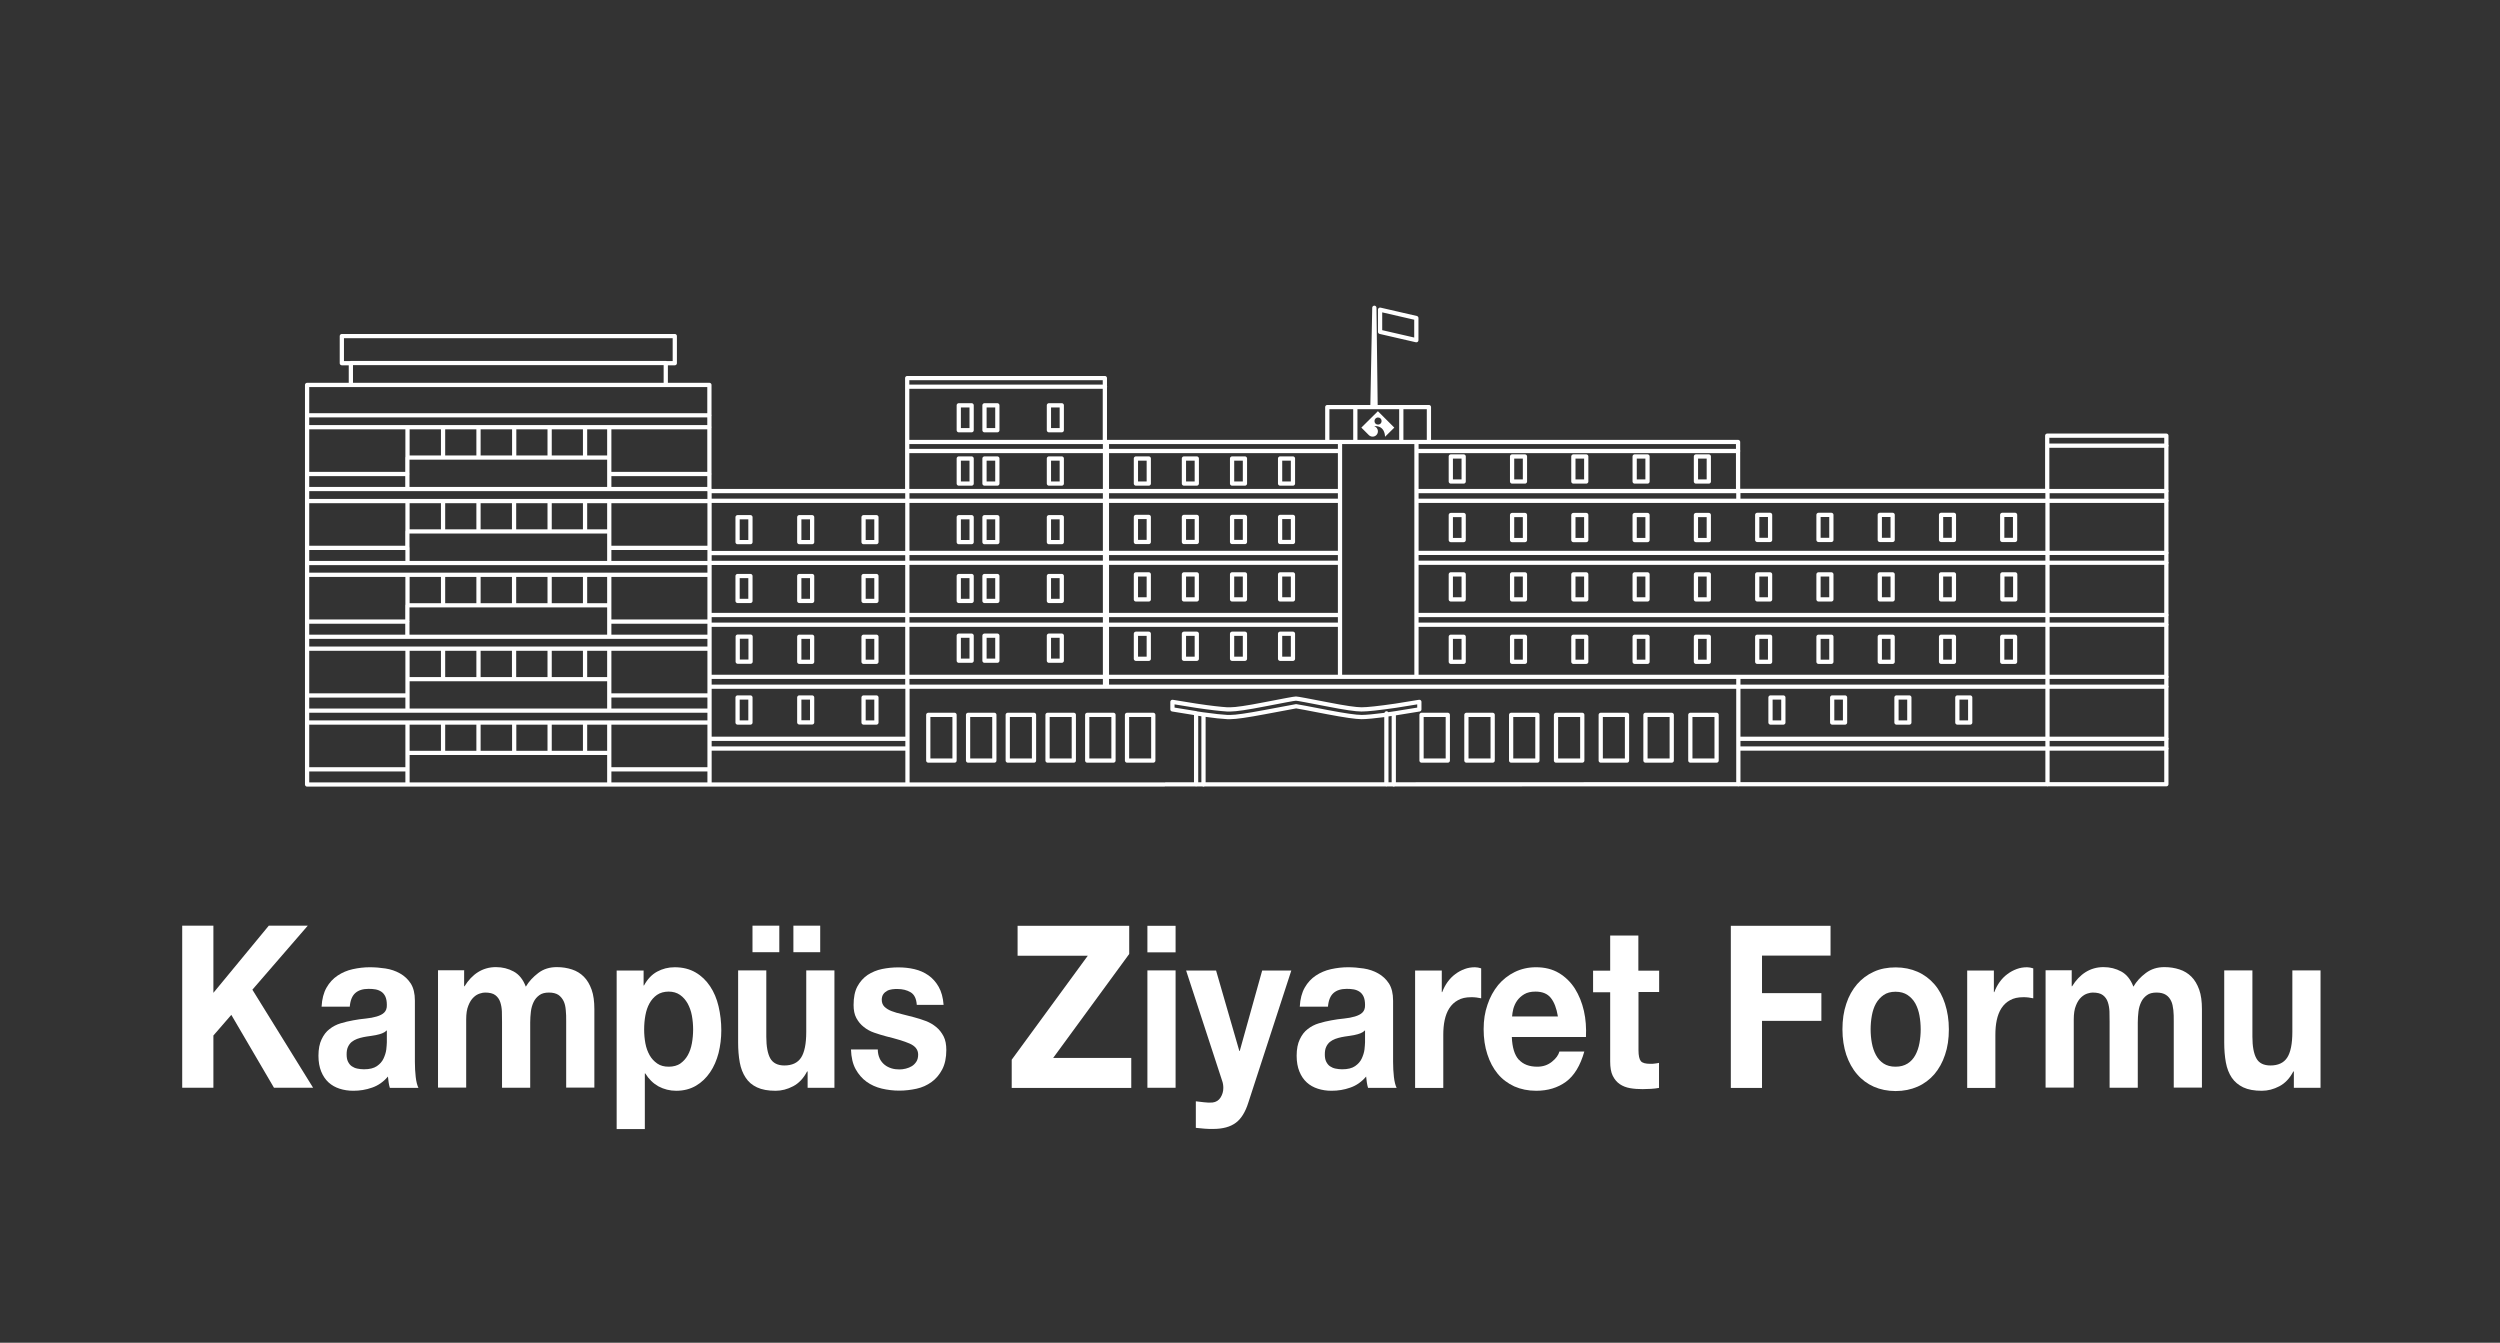 <?xml version="1.0" encoding="UTF-8"?>
<svg id="Layer_1" data-name="Layer 1" xmlns="http://www.w3.org/2000/svg" viewBox="0 0 182.76 98.16">
  <rect x="0" y="0" width="182.76" height="98.16" fill="#333333" stroke="none"/>
  <defs>
    <style>
      .cls-1 {
        fill-rule: evenodd;
      }

      .cls-1, .cls-2 {
        fill: #fff;
      }

      .cls-3 {
        fill: none;
        stroke: #fff;
        stroke-linecap: round;
        stroke-linejoin: round;
        stroke-width: .31px;
      }
    </style>
  </defs>
  <g>
    <path class="cls-2" d="M15.6,67.67v4.91l4.05-4.91h2.85l-4.05,4.68,4.44,7.17h-2.86l-3.12-5.33-1.31,1.51v3.82h-2.28v-11.85h2.28Z"/>
    <path class="cls-2" d="M23.51,73.58c.03-.55.15-1.01.36-1.38s.48-.66.81-.88.7-.38,1.11-.47c.41-.09.83-.14,1.24-.14.38,0,.76.03,1.15.09.39.06.74.18,1.06.36.32.18.58.42.79.74.2.32.3.73.3,1.25v4.47c0,.39.02.76.06,1.11.04.35.11.62.2.8h-2.09c-.04-.13-.07-.27-.09-.41-.02-.14-.04-.28-.05-.42-.33.39-.72.66-1.16.81-.45.16-.9.23-1.37.23-.36,0-.69-.05-1-.15-.31-.1-.58-.25-.81-.46s-.41-.48-.54-.8-.2-.7-.2-1.15c0-.49.08-.89.23-1.2.15-.32.34-.57.58-.75.24-.19.51-.33.81-.42.31-.09.61-.17.92-.22.31-.06.61-.1.92-.13.3-.03.57-.08.8-.15s.42-.16.55-.29c.13-.13.2-.31.19-.56,0-.25-.04-.46-.11-.61-.07-.15-.17-.27-.29-.35s-.26-.14-.42-.17c-.16-.03-.33-.04-.52-.04-.41,0-.73.1-.96.3s-.37.53-.41,1h-2.06ZM28.27,75.33c-.09.09-.2.16-.33.21-.13.05-.27.09-.42.12s-.31.06-.47.08c-.17.02-.33.05-.49.08-.16.03-.31.08-.46.13-.15.06-.28.13-.39.22-.11.09-.2.21-.27.36s-.1.33-.1.55c0,.21.03.39.1.53s.16.26.28.34.25.14.41.17c.15.03.31.05.48.05.41,0,.72-.08.94-.23s.39-.34.49-.56.17-.43.2-.66c.02-.22.04-.4.04-.53v-.88Z"/>
    <path class="cls-2" d="M33.93,70.94v1.16h.03c.27-.44.6-.79.98-1.03.38-.24.82-.37,1.31-.37s.91.11,1.3.32c.39.21.69.58.89,1.11.22-.38.53-.71.91-1,.38-.29.83-.43,1.36-.43.4,0,.76.06,1.1.17.34.11.63.29.87.53s.43.56.57.95c.14.39.2.87.2,1.42v5.74h-2.06v-4.86c0-.29,0-.56-.03-.81-.02-.25-.07-.48-.16-.66s-.22-.34-.38-.45c-.17-.11-.4-.17-.69-.17s-.53.06-.7.19c-.18.13-.32.29-.42.5-.1.21-.17.44-.2.7-.03.26-.05.52-.05.79v4.78h-2.06v-4.81c0-.25,0-.51-.01-.76s-.05-.48-.12-.69c-.07-.21-.19-.38-.36-.51-.17-.13-.42-.19-.75-.19-.1,0-.23.02-.38.07-.16.05-.32.14-.46.28-.15.14-.28.34-.38.6-.11.26-.16.6-.16,1.02v4.98h-2.06v-8.58h1.95Z"/>
    <path class="cls-2" d="M47.05,70.94v1.1h.03c.25-.46.57-.8.96-1.01.39-.21.81-.32,1.28-.32.59,0,1.1.13,1.53.38.43.25.78.59,1.06,1.01.28.42.49.91.62,1.47.13.56.2,1.14.2,1.75,0,.58-.07,1.13-.2,1.66-.14.53-.34,1-.62,1.41-.28.41-.62.74-1.03.98-.41.24-.89.37-1.45.37-.46,0-.89-.11-1.29-.32-.39-.22-.71-.53-.97-.95h-.03v4.07h-2.06v-11.59h1.96ZM49.73,77.75c.23-.16.41-.36.55-.61s.24-.54.3-.87c.06-.33.09-.67.09-1.01s-.03-.68-.09-1.01c-.06-.33-.17-.63-.31-.89-.15-.26-.33-.47-.56-.63-.23-.16-.51-.24-.83-.24s-.62.08-.85.24c-.23.16-.41.37-.55.62-.14.25-.24.55-.3.88s-.09.67-.09,1.03.03.68.09,1.01c.06.33.17.62.31.87.14.25.33.45.56.61s.51.23.84.23.62-.08.85-.23Z"/>
    <path class="cls-2" d="M59.04,79.53v-1.2h-.04c-.26.5-.6.86-1.02,1.08s-.84.33-1.28.33c-.55,0-1-.08-1.36-.25s-.63-.4-.83-.71c-.2-.3-.35-.67-.43-1.11-.08-.44-.12-.92-.12-1.45v-5.28h2.06v4.85c0,.71.1,1.24.29,1.58s.54.52,1.03.52c.56,0,.97-.19,1.22-.57s.38-1.01.38-1.88v-4.5h2.06v8.58h-1.96ZM56.97,67.67v1.94h-1.96v-1.94h1.96ZM59.96,67.67v1.94h-1.96v-1.94h1.96Z"/>
    <path class="cls-2" d="M64.31,77.39c.09.18.21.33.36.45.15.12.31.2.5.26.19.06.39.08.59.08.14,0,.3-.02.46-.06.16-.04.31-.1.44-.18.13-.08.24-.19.33-.33.09-.14.13-.31.13-.52,0-.35-.21-.62-.62-.8-.41-.18-.99-.35-1.72-.53-.3-.08-.59-.17-.88-.27-.29-.1-.54-.24-.76-.42-.22-.17-.4-.39-.54-.65-.14-.26-.2-.58-.2-.95,0-.55.09-1.01.28-1.36.19-.35.44-.63.75-.84.31-.2.66-.35,1.05-.43.39-.08.78-.12,1.19-.12s.8.04,1.18.13c.38.09.72.24,1.02.45s.55.49.75.84.32.79.36,1.32h-1.96c-.03-.45-.18-.76-.45-.92-.27-.16-.59-.24-.96-.24-.12,0-.24,0-.38.02-.13.02-.26.05-.37.11s-.21.14-.28.24c-.08.11-.12.25-.12.42,0,.21.07.38.2.51.14.13.31.24.53.32s.47.16.75.22c.28.07.57.14.86.22.3.08.59.17.88.28.29.11.54.26.76.44s.4.41.54.68c.14.27.2.61.2,1,0,.56-.1,1.04-.3,1.42-.2.38-.46.69-.78.92s-.68.4-1.1.49c-.41.09-.83.14-1.26.14s-.86-.05-1.28-.15-.79-.27-1.11-.5c-.32-.23-.59-.54-.8-.92-.21-.38-.32-.86-.34-1.44h1.96c0,.25.05.47.14.66Z"/>
    <path class="cls-2" d="M79.52,69.87h-5.13v-2.19h8.16v2.06l-5.56,7.6h5.71v2.19h-8.74v-2.06l5.56-7.6Z"/>
    <path class="cls-2" d="M83.88,69.62v-1.94h2.06v1.94h-2.06ZM85.94,70.94v8.58h-2.06v-8.58h2.06Z"/>
    <path class="cls-2" d="M90.34,82.08c-.4.3-.95.45-1.66.45-.21,0-.42,0-.63-.02s-.42-.04-.63-.06v-1.94c.19.02.39.04.6.07s.41.03.61.02c.27-.03.47-.16.6-.37.13-.21.2-.44.2-.7,0-.19-.03-.37-.09-.53l-2.63-8.05h2.19l1.7,5.88h.03l1.64-5.88h2.13l-3.14,9.65c-.22.7-.53,1.2-.93,1.49Z"/>
    <path class="cls-2" d="M95.02,73.58c.03-.55.15-1.01.36-1.38s.48-.66.81-.88.7-.38,1.11-.47c.41-.09.83-.14,1.24-.14.38,0,.76.03,1.15.09.39.06.74.18,1.06.36.32.18.58.42.79.74.2.32.3.73.3,1.25v4.47c0,.39.02.76.06,1.11.04.35.11.62.2.8h-2.09c-.04-.13-.07-.27-.09-.41-.02-.14-.04-.28-.05-.42-.33.39-.72.66-1.16.81-.45.16-.9.23-1.37.23-.36,0-.69-.05-1-.15-.31-.1-.58-.25-.81-.46s-.41-.48-.54-.8-.2-.7-.2-1.15c0-.49.08-.89.23-1.2.15-.32.34-.57.58-.75.24-.19.51-.33.81-.42.31-.09.61-.17.92-.22.31-.06.61-.1.92-.13.3-.03.57-.08.8-.15s.42-.16.55-.29c.13-.13.2-.31.19-.56,0-.25-.04-.46-.11-.61-.07-.15-.17-.27-.29-.35s-.26-.14-.42-.17c-.16-.03-.33-.04-.52-.04-.41,0-.73.1-.96.3s-.37.53-.41,1h-2.06ZM99.78,75.33c-.09.09-.2.16-.33.21-.13.05-.27.09-.42.12s-.31.06-.47.08c-.17.02-.33.05-.49.08-.16.03-.31.08-.46.13-.15.06-.28.13-.39.22-.11.09-.2.21-.27.36s-.1.33-.1.55c0,.21.03.39.1.53s.16.26.28.34.25.14.41.17c.15.03.31.05.48.05.41,0,.72-.08.94-.23s.39-.34.49-.56.17-.43.2-.66c.02-.22.04-.4.04-.53v-.88Z"/>
    <path class="cls-2" d="M105.4,70.94v1.59h.03c.1-.27.23-.51.39-.74.17-.23.35-.42.57-.58.21-.16.44-.28.68-.37s.49-.13.76-.13c.13,0,.29.03.45.08v2.19c-.1-.02-.21-.04-.35-.06-.14-.02-.27-.02-.39-.02-.38,0-.7.07-.96.22-.26.14-.47.34-.63.59-.16.25-.27.54-.34.87s-.1.69-.1,1.08v3.87h-2.06v-8.58h1.96Z"/>
    <path class="cls-2" d="M111.04,77.47c.31.34.76.51,1.34.51.42,0,.77-.12,1.07-.36.3-.24.48-.49.55-.75h1.82c-.29,1.03-.74,1.77-1.34,2.21s-1.33.66-2.18.66c-.59,0-1.12-.11-1.6-.32-.47-.22-.88-.52-1.21-.92s-.58-.87-.76-1.43c-.18-.55-.27-1.16-.27-1.83s.09-1.24.28-1.79c.18-.55.45-1.03.78-1.44.34-.4.74-.72,1.21-.95s.99-.35,1.56-.35c.64,0,1.2.14,1.67.42.47.28.86.66,1.17,1.14.3.48.52,1.02.66,1.63s.18,1.25.15,1.91h-5.42c.03.76.2,1.32.51,1.66ZM113.37,72.95c-.25-.31-.62-.46-1.12-.46-.33,0-.6.06-.82.19-.22.13-.39.29-.52.47s-.22.39-.28.6c-.05.21-.08.4-.09.56h3.35c-.1-.6-.27-1.05-.52-1.36Z"/>
    <path class="cls-2" d="M121.29,70.94v1.58h-1.51v4.25c0,.4.06.66.17.8s.35.2.7.2c.12,0,.23,0,.33-.02.11-.01.21-.03.3-.05v1.83c-.17.03-.37.06-.58.07s-.42.02-.62.02c-.32,0-.62-.02-.91-.07-.29-.05-.54-.15-.75-.29s-.39-.35-.52-.61-.19-.61-.19-1.05v-5.06h-1.25v-1.58h1.25v-2.57h2.06v2.57h1.51Z"/>
    <path class="cls-2" d="M133.82,67.67v2.19h-5.01v2.74h4.34v2.03h-4.34v4.9h-2.28v-11.85h7.29Z"/>
    <path class="cls-2" d="M134.97,73.38c.18-.56.45-1.03.79-1.43.34-.39.75-.7,1.22-.91.47-.22,1.01-.32,1.6-.32s1.12.11,1.6.32.89.52,1.23.91c.34.39.6.87.78,1.43.18.56.28,1.18.28,1.87s-.09,1.31-.28,1.86c-.18.55-.45,1.03-.78,1.42-.34.39-.75.7-1.23.91s-1.01.32-1.6.32-1.12-.11-1.6-.32c-.47-.21-.88-.51-1.22-.91-.34-.39-.6-.87-.79-1.42-.18-.55-.28-1.17-.28-1.86s.09-1.31.28-1.87ZM136.84,76.25c.06.33.16.62.3.88.14.26.33.47.56.62s.52.23.87.23.64-.08.88-.23.43-.36.57-.62c.14-.26.24-.55.3-.88.06-.33.09-.66.09-1s-.03-.68-.09-1.01c-.06-.33-.16-.62-.3-.88-.14-.25-.33-.46-.57-.62-.24-.16-.53-.24-.88-.24s-.64.08-.87.24c-.23.16-.42.37-.56.62-.14.25-.24.55-.3.88-.06.33-.09.67-.09,1.01s.03.68.09,1Z"/>
    <path class="cls-2" d="M145.76,70.94v1.59h.03c.1-.27.23-.51.39-.74.17-.23.35-.42.57-.58.21-.16.44-.28.68-.37s.49-.13.76-.13c.13,0,.29.03.45.08v2.19c-.1-.02-.21-.04-.35-.06-.14-.02-.27-.02-.39-.02-.38,0-.7.07-.96.22-.26.14-.47.34-.63.59-.16.25-.27.54-.34.87s-.1.69-.1,1.08v3.87h-2.06v-8.58h1.96Z"/>
    <path class="cls-2" d="M151.45,70.94v1.16h.03c.27-.44.6-.79.98-1.03s.82-.37,1.31-.37.91.11,1.3.32c.39.21.69.58.89,1.11.22-.38.52-.71.91-1s.83-.43,1.36-.43c.4,0,.76.06,1.1.17s.63.29.87.53.43.56.57.95c.14.39.2.87.2,1.42v5.74h-2.06v-4.86c0-.29,0-.56-.03-.81s-.07-.48-.16-.66c-.09-.19-.21-.34-.38-.45-.17-.11-.4-.17-.69-.17s-.53.06-.7.19c-.18.13-.32.29-.42.5-.1.21-.17.44-.2.7-.03.26-.05.52-.05.79v4.78h-2.06v-4.81c0-.25,0-.51-.01-.76s-.05-.48-.12-.69-.19-.38-.36-.51c-.17-.13-.42-.19-.75-.19-.1,0-.22.02-.38.07-.16.05-.31.14-.46.28-.15.14-.28.34-.38.6-.11.26-.16.6-.16,1.02v4.98h-2.06v-8.58h1.95Z"/>
    <path class="cls-2" d="M167.69,79.53v-1.2h-.04c-.26.5-.6.86-1.02,1.08-.42.22-.84.33-1.28.33-.55,0-1-.08-1.36-.25-.35-.17-.63-.4-.84-.71-.2-.3-.35-.67-.43-1.11-.08-.44-.12-.92-.12-1.45v-5.28h2.06v4.85c0,.71.1,1.24.29,1.58.19.35.54.52,1.03.52.56,0,.97-.19,1.22-.57.25-.38.38-1.01.38-1.88v-4.5h2.06v8.58h-1.96Z"/>
  </g>
  <g>
    <path class="cls-3" d="M85.11,57.35H22.45v-29.21h3.2v-1.59h-.66v-1.98h24.34v1.98h-.66v1.59h3.19v7.76h14.46v-8.26h14.45v4.67h16.26v-2.55h3.3l.14-7.26.09,7.26h3.9v2.55h22.6v3.58h22.6v-4.04h8.71v25.48h-31.32s-25.19.01-25.19.01h-16.64M158.39,35.9h-8.71v.71h8.71M158.39,40.42h-8.71v.72h8.71M149.68,32.58h8.71M149.68,36.61v3.81h-46.12M158.39,45.67h-8.71v3.81h8.71M149.68,49.48v.72h8.71M158.39,44.96h-8.71v.71M158.39,54.01h-8.71v.71h8.71M149.68,54.72v2.62M149.68,50.2v3.81h-22.6v.71h22.6M144.03,52.82h-.94v-1.83h.94v1.83ZM139.58,52.82h-.94v-1.83h.94v1.83ZM149.68,41.14v3.82M127.08,35.9v.71h22.6M100.89,22.64l2.65.61v1.62l-2.65-.61v-1.62ZM97.96,35.9v13.58h5.59v-17.17h-5.59v3.58ZM97.05,32.31h.91M99.08,29.76v2.55M103.55,32.31h.92M102.44,29.76v2.55M100.34,29.76h.23M101.89,52.23v5.13M87.44,57.35v-5.21l-1.73-.28v-.55l1.73.28c1.05.16,1.81.24,2.27.27.09,0,.16,0,.23,0,.4,0,1.23-.12,2.5-.37,1.41-.27,2.17-.42,2.3-.42.12,0,.88.15,2.29.42,1.26.25,2.1.37,2.5.37.43,0,1.26-.09,2.5-.27l1.73-.28v.55l-1.73.28c-.24.04-.47.07-.68.1v5.11M101.36,52.15v.1c-.87.11-1.48.17-1.82.17-.41,0-1.24-.12-2.5-.36-1.41-.27-2.17-.42-2.29-.43-.12.02-.88.16-2.3.43-1.27.24-2.1.36-2.5.36-.07,0-.15,0-.23,0-.38-.02-.96-.08-1.74-.19v5.13M130.37,52.82h-.94v-1.83h.94v1.83ZM134.88,52.82h-.94v-1.83h.94v1.83ZM149.68,49.48h-22.6v.72h22.6M127.08,54.72v2.62M127.08,50.2v3.81M103.55,49.48h23.52M103.55,36.61h23.52M103.55,35.9h23.52M103.55,32.97h23.52M72.91,31.45h-.94v-1.82h.94v1.82ZM71.03,31.45h-.94v-1.82h.94v1.82ZM72.91,35.35h-.94v-1.83h.94v1.83ZM71.03,35.35h-.94v-1.83h.94v1.83ZM66.33,36.61h14.45v-.71h-14.45v.71ZM66.33,41.14h14.45v-.72h-14.45v.72h0v3.82h14.45v-3.82h.14v-.72h17.04M70.09,37.81h.94v1.82h-.94v-1.82ZM66.33,40.43h-14.46v.72h14.46M65.99,40.43h.34v-3.82h-14.46v3.82M72.91,43.93h-.94v-1.82h.94v1.82ZM72.91,39.63h-.94v-1.82h.94v1.82ZM71.03,43.93h-.94v-1.82h.94v1.82ZM80.78,32.31v1.2h.14v-1.2M76.68,29.63h.94v1.82h-.94v-1.82ZM76.68,33.52h.94v1.83h-.94v-1.83ZM80.78,33.52v2.38h.14v-2.38M80.78,36.61h.14v-.71h17.04M77.62,39.63h-.94v-1.82h.94v1.82ZM77.62,43.93h-.94v-1.82h.94v1.82ZM80.78,36.61v3.81h.14v-3.81h17.04M66.33,32.97h14.45M80.78,32.31h-14.45M66.33,28.27h14.45M51.87,36.61v-.71M51.87,31.23h-7.33v3.42h7.33M42.77,38.85h1.77v-2.22h-1.77v2.22ZM44.54,34.65v1.1h7.33M44.54,31.23h-1.77v2.22h1.77M51.87,40.05h-7.33v1.11h7.33M42.77,44.25h1.77v-2.23h-1.77v2.23ZM44.54,38.85v1.2M44.54,42.02h7.33v-.87M51.87,36.63h-7.33M54.86,43.93h-.94v-1.82h.94v1.82ZM58.43,37.81h.94v1.82h-.94v-1.82ZM54.86,39.63h-.94v-1.82h.94v1.82ZM64.07,43.93h-.94v-1.82h.94v1.82ZM63.13,37.81h.94v1.82h-.94v-1.82ZM59.37,43.93h-.94v-1.82h.94v1.82ZM59.37,48.38h-.94v-1.83h.94v1.83ZM64.07,48.38h-.94v-1.83h.94v1.83ZM64.07,52.82h-.94v-1.83h.94v1.83ZM53.93,46.54h.94v1.83h-.94v-1.83ZM54.86,52.82h-.94v-1.83h.94v1.83ZM58.43,50.99h.94v1.82h-.94v-1.82ZM22.45,47.42h29.42v-.87h-29.42M44.54,47.42v3.42h7.33v-3.42M51.87,46.55v-1.11h-7.33v1.11M44.54,49.65h-14.75v2.3h14.75v-1.1M42.77,47.42v2.22M44.54,44.25v1.19M44.54,57.35v-2.31h-14.75v2.31M44.54,55.04v-2.22h-1.77v2.22M44.54,52.82h7.33v-.87h-7.33M44.54,56.24h7.33v-3.42M51.87,57.35v-1.11M51.87,51.95v-1.1M80.92,45.67h17.04M80.92,44.96h-.14v.71h.14v-.71ZM77.62,48.3h-.94v-1.83h.94v1.83ZM127.08,50.2h-60.74v7.15M80.92,50.2v-.72h-.14v.72M80.92,49.48v-3.81M80.78,45.67v3.81M87.97,52.23c-.17-.02-.35-.05-.53-.08M71.03,48.3h-.94v-1.83h.94v1.83ZM72.91,48.3h-.94v-1.83h.94v1.83ZM80.78,45.67h-14.45v3.81h14.45M66.33,49.48v.72h-14.38M66.33,44.96v.71h-14.41M66.33,54.72h-14.38M66.33,54.01h-14.38M66.33,49.48h-14.38M66.33,44.96h-14.41M80.92,44.96v-3.82h17.04M51.87,45.44v-3.42M80.92,49.48h17.04M80.92,44.96h17.04M80.92,32.97h17.04M42.77,33.45h-12.99v2.3h14.75M32.39,33.45v-2.22h-2.6v2.22M22.45,41.16h7.34v-1.11h-7.34M42.77,38.85h-12.99v1.2M22.45,42.02h20.32M22.45,36.63h20.32M22.45,35.75h7.34M22.45,34.65h7.34M22.45,31.23h7.34M29.79,36.63v2.22M40.18,33.45v-2.22h-2.59v2.22M34.98,33.45v-2.22h-2.59M37.58,31.23h-2.6M40.18,36.63v2.22M37.58,36.63v2.22M34.98,36.63v2.22M32.39,36.63v2.22M40.18,47.42v2.22M37.58,47.42v2.22M42.77,44.25h-12.99v2.3M32.39,47.42v2.22M34.98,47.42v2.22M34.98,55.04v-2.22h-2.59v2.22M40.18,55.04v-2.22h-2.59v2.22M37.58,52.82h-2.6M29.79,47.42v2.22M32.39,52.82h-2.6v2.22M22.45,56.24h7.34M22.45,52.82h7.34M22.45,50.84h7.34M22.45,51.95h7.34M22.45,45.44h7.34M29.79,42.02v2.23M32.39,42.02v2.23M34.98,42.02v2.23M37.58,42.02v2.23M40.18,42.02v2.23M51.87,30.36h-29.42M48.68,28.14h-23.03M44.54,41.16h-14.75M48.68,26.54h-23.03M42.77,52.82h-2.6M42.77,31.23h-2.6M103.55,41.14h46.12M103.55,44.96h46.12M103.55,45.67h46.12"/>
    <rect class="cls-3" x="67.86" y="52.26" width="1.92" height="3.34"/>
    <rect class="cls-3" x="70.77" y="52.26" width="1.92" height="3.34"/>
    <rect class="cls-3" x="73.67" y="52.26" width="1.92" height="3.34"/>
    <rect class="cls-3" x="76.58" y="52.26" width="1.92" height="3.34"/>
    <rect class="cls-3" x="103.92" y="52.26" width="1.92" height="3.34"/>
    <rect class="cls-3" x="107.2" y="52.26" width="1.92" height="3.34"/>
    <rect class="cls-3" x="110.47" y="52.26" width="1.92" height="3.34"/>
    <rect class="cls-3" x="113.75" y="52.26" width="1.92" height="3.34"/>
    <rect class="cls-3" x="117.02" y="52.26" width="1.92" height="3.34"/>
    <rect class="cls-3" x="120.29" y="52.26" width="1.92" height="3.34"/>
    <rect class="cls-3" x="123.57" y="52.26" width="1.92" height="3.34"/>
    <rect class="cls-3" x="83.04" y="33.52" width=".94" height="1.83"/>
    <rect class="cls-3" x="86.55" y="33.52" width=".94" height="1.83"/>
    <rect class="cls-3" x="90.07" y="33.52" width=".94" height="1.83"/>
    <rect class="cls-3" x="93.58" y="33.52" width=".94" height="1.83"/>
    <rect class="cls-3" x="83.04" y="37.79" width=".94" height="1.83"/>
    <rect class="cls-3" x="86.55" y="37.79" width=".94" height="1.83"/>
    <rect class="cls-3" x="90.07" y="37.79" width=".94" height="1.83"/>
    <rect class="cls-3" x="93.58" y="37.79" width=".94" height="1.83"/>
    <rect class="cls-3" x="83.04" y="41.99" width=".94" height="1.83"/>
    <rect class="cls-3" x="86.55" y="41.99" width=".94" height="1.83"/>
    <rect class="cls-3" x="90.07" y="41.99" width=".94" height="1.83"/>
    <rect class="cls-3" x="93.58" y="41.99" width=".94" height="1.83"/>
    <rect class="cls-3" x="83.04" y="46.33" width=".94" height="1.83"/>
    <rect class="cls-3" x="86.55" y="46.33" width=".94" height="1.83"/>
    <rect class="cls-3" x="90.07" y="46.33" width=".94" height="1.83"/>
    <rect class="cls-3" x="93.58" y="46.33" width=".94" height="1.83"/>
    <rect class="cls-3" x="79.48" y="52.26" width="1.92" height="3.34"/>
    <rect class="cls-3" x="82.39" y="52.26" width="1.92" height="3.34"/>
    <rect class="cls-3" x="106.06" y="37.65" width=".94" height="1.83"/>
    <rect class="cls-3" x="110.54" y="37.65" width=".94" height="1.83"/>
    <rect class="cls-3" x="115.02" y="37.65" width=".94" height="1.83"/>
    <rect class="cls-3" x="119.5" y="37.65" width=".94" height="1.83"/>
    <rect class="cls-3" x="123.98" y="37.65" width=".94" height="1.83"/>
    <rect class="cls-3" x="128.46" y="37.64" width=".94" height="1.83"/>
    <rect class="cls-3" x="132.94" y="37.64" width=".94" height="1.83"/>
    <rect class="cls-3" x="137.42" y="37.64" width=".94" height="1.83"/>
    <rect class="cls-3" x="141.9" y="37.64" width=".94" height="1.83"/>
    <rect class="cls-3" x="146.37" y="37.64" width=".94" height="1.83"/>
    <rect class="cls-3" x="106.06" y="41.99" width=".94" height="1.83"/>
    <rect class="cls-3" x="110.54" y="41.99" width=".94" height="1.83"/>
    <rect class="cls-3" x="115.02" y="41.99" width=".94" height="1.83"/>
    <rect class="cls-3" x="119.5" y="41.99" width=".94" height="1.83"/>
    <rect class="cls-3" x="123.98" y="41.99" width=".94" height="1.83"/>
    <rect class="cls-3" x="128.46" y="41.99" width=".94" height="1.83"/>
    <rect class="cls-3" x="132.94" y="41.99" width=".94" height="1.83"/>
    <rect class="cls-3" x="137.42" y="41.99" width=".94" height="1.83"/>
    <rect class="cls-3" x="141.9" y="41.99" width=".94" height="1.83"/>
    <rect class="cls-3" x="146.38" y="41.99" width=".94" height="1.83"/>
    <rect class="cls-3" x="106.06" y="46.55" width=".94" height="1.83"/>
    <rect class="cls-3" x="110.54" y="46.55" width=".94" height="1.83"/>
    <rect class="cls-3" x="115.02" y="46.55" width=".94" height="1.83"/>
    <rect class="cls-3" x="119.5" y="46.55" width=".94" height="1.83"/>
    <rect class="cls-3" x="123.98" y="46.55" width=".94" height="1.83"/>
    <rect class="cls-3" x="128.46" y="46.55" width=".94" height="1.83"/>
    <rect class="cls-3" x="132.94" y="46.55" width=".94" height="1.83"/>
    <rect class="cls-3" x="137.42" y="46.55" width=".94" height="1.83"/>
    <rect class="cls-3" x="141.9" y="46.55" width=".94" height="1.83"/>
    <rect class="cls-3" x="146.37" y="46.55" width=".94" height="1.83"/>
    <rect class="cls-3" x="106.06" y="33.37" width=".94" height="1.83"/>
    <rect class="cls-3" x="110.54" y="33.37" width=".94" height="1.83"/>
    <rect class="cls-3" x="115.02" y="33.37" width=".94" height="1.83"/>
    <rect class="cls-3" x="119.5" y="33.37" width=".94" height="1.83"/>
    <rect class="cls-3" x="123.98" y="33.37" width=".94" height="1.83"/>
    <path class="cls-1" d="M100.48,30.78c0-.14.11-.26.26-.26s.26.11.26.26-.11.26-.26.26-.26-.11-.26-.26h0ZM100.44,31.15c.17.04.29.2.29.38,0,.22-.17.39-.39.39-.12,0-.23-.06-.3-.14l-.52-.52,1.21-1.2,1.2,1.2-.68.67s.03-.84-.81-.78h0Z"/>
  </g>
</svg>